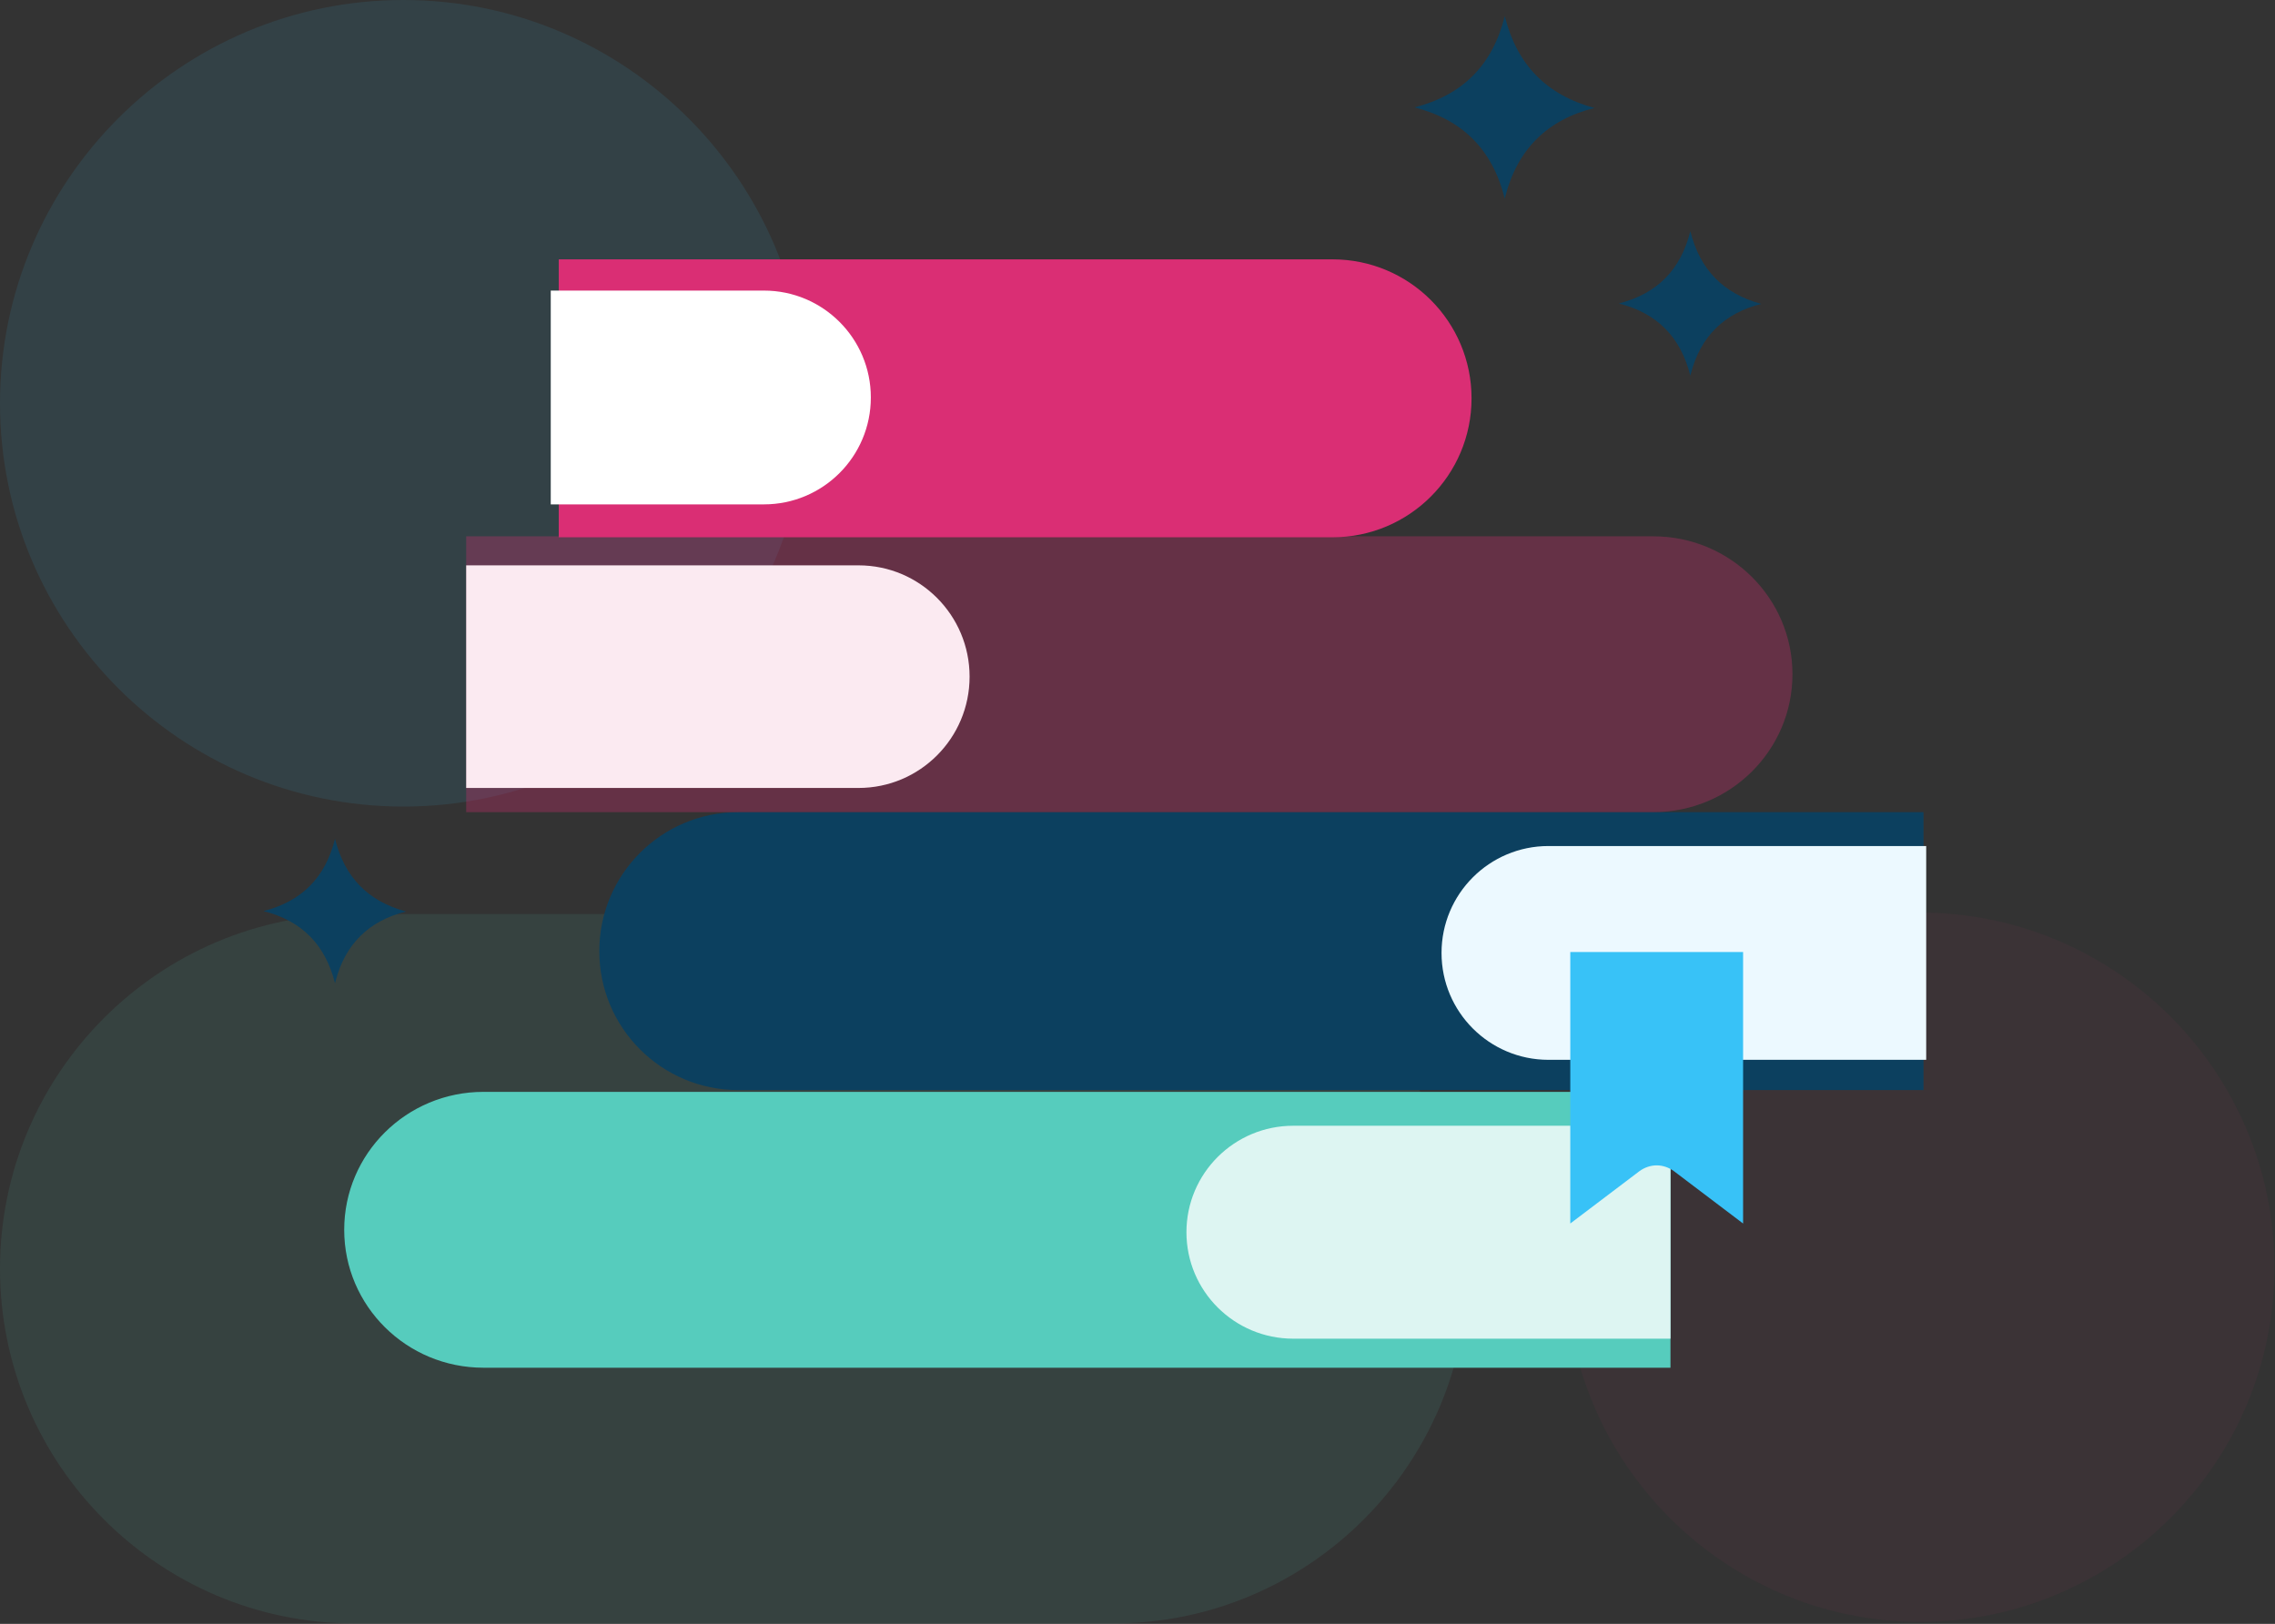<?xml version="1.0" encoding="UTF-8"?> <svg xmlns="http://www.w3.org/2000/svg" xmlns:xlink="http://www.w3.org/1999/xlink" width="423px" height="302px" viewBox="0 0 423 302"><rect x="0" y="0" width="423" height="302" fill="#333333" stroke="none"/><!-- Generator: Sketch 61 (89581) - https://sketch.com --><title>Group 10</title><desc>Created with Sketch.</desc><g id="Folio-contents" stroke="none" stroke-width="1" fill="none" fill-rule="evenodd"><g id="PROV" transform="translate(-824, -247)"><g id="Group-10" transform="translate(824, 247)"><path d="M357.016,301.63 C393.346,301.63 422.906,272.043 422.906,235.676 C422.906,199.305 393.346,169.714 357.016,169.714 C320.687,169.714 291.131,199.305 291.131,235.676 C291.131,272.043 320.687,301.63 357.016,301.63" id="Fill-6" fill="#DA2E74" opacity="0.05"></path><path d="M74.998,150 C116.352,150 150,116.357 150,75.004 C150,33.647 116.352,0 74.998,0 C33.644,0 0,33.647 0,75.004 C0,116.357 33.644,150 74.998,150" id="Fill-6-Copy" fill="#38C2F7" opacity="0.1"></path><path d="M207.003,301.916 C243.332,301.916 272.892,272.325 272.892,235.958 C272.892,199.587 243.332,170 207.003,170 L65.889,170 C29.56,170 0,199.587 0,235.958 C0,272.325 29.56,301.916 65.889,301.916 L207.003,301.916 Z" id="Fill-8" fill="#56CCBD" fill-rule="nonzero" opacity="0.1"></path><g id="Group-5" transform="translate(64, 47)"><g id="Group-4" transform="translate(170.93, 130.04) rotate(-360) translate(-170.93, -130.04) translate(47.43, 104.04)"><path d="M25.843,0 L246.214,0 L246.214,51.687 L25.843,51.687 C11.571,51.687 0,40.116 0,25.843 C0,11.571 11.571,0 25.843,0 Z" id="Rectangle-Copy" fill="#0C405F"></path><path d="M176.48,6.3 L246.716,6.3 L246.716,46.059 L176.48,46.059 C165.5,46.059 156.6,37.159 156.6,26.18 C156.6,15.2 165.5,6.3 176.48,6.3 Z" id="Rectangle-Copy" fill="#ECF9FF"></path></g><g id="Group-4-Copy" transform="translate(123.61, 26.92) rotate(-180) translate(-123.61, -26.92) translate(37.61, 0.92)"><path d="M25.843,0 L169.714,0 L169.714,51.687 L25.843,51.687 C11.571,51.687 1.3915268e-12,40.116 1.3915268e-12,25.843 C1.3915268e-12,11.571 11.571,0 25.843,0 Z" id="Rectangle-Copy" fill="#DA2E74"></path><path d="M131.57,6.12 L171.206,6.12 L171.206,45.879 L131.57,45.879 C120.59,45.879 111.69,36.979 111.69,26 C111.69,15.02 120.59,6.12 131.57,6.12 Z" id="Rectangle-Copy" fill="#FFFFFF"></path></g><g id="Group-4-Copy-3" transform="translate(145.78, 78.04) rotate(-180) translate(-145.78, -78.04) translate(22.28, 52.04)"><path d="M25.884,0 L246.6,0 L246.6,51.3 L25.884,51.3 C11.589,51.3 0,39.816 0,25.65 C0,11.484 11.589,0 25.884,0 Z" id="Rectangle-Copy" fill="#DA2E74" opacity="0.3"></path><path d="M173.648,4.5 L246.6,4.5 L246.6,45.9 L173.648,45.9 C162.245,45.9 153,36.632 153,25.2 C153,13.768 162.245,4.5 173.648,4.5 Z" id="Rectangle-Copy" fill="#FBEAF1"></path></g><g id="Group-4-Copy-2" transform="translate(123.5, 182.06) rotate(-360) translate(-123.5, -182.06) translate(0, 156.06)"><path d="M25.884,0 L246.6,0 L246.6,51.3 L25.884,51.3 C11.589,51.3 0,39.816 0,25.65 C0,11.484 11.589,0 25.884,0 Z" id="Rectangle-Copy" fill="#56CCBD"></path><path d="M176.454,6.3 L246.6,6.3 L246.6,45.9 L176.454,45.9 C165.489,45.9 156.6,37.035 156.6,26.1 C156.6,15.165 165.489,6.3 176.454,6.3 Z" id="Rectangle-Copy" fill="#DDF5F2"></path></g><path d="M247.248,170.809 L260.1,180.54 L260.1,130.05 L227.97,130.05 L227.97,180.54 L240.822,170.809 C241.786,170.107 242.91,169.728 244.035,169.728 C245.16,169.728 246.284,170.107 247.248,170.809 Z" id="Fill-5" fill="#38C2F7"></path></g><path d="M279.788,36.941 C277.516,27.853 271.99,22.267 263,19.971 C271.991,17.674 277.516,12.088 279.788,3 C282.06,12.088 287.586,17.674 296.466,20.082 C287.729,22.235 282.138,27.775 279.9,36.495 L279.788,36.941 Z" id="Fill-2-Copy-2" fill="#0C405F"></path><path d="M314.291,69.87 C312.492,62.675 308.117,58.253 301,56.435 C308.118,54.617 312.492,50.195 314.291,43 C316.089,50.195 320.464,54.617 327.494,56.523 C320.59,58.225 316.168,62.597 314.389,69.478 L314.291,69.87 Z" id="Fill-2-Copy" fill="#0C405F"></path><path d="M62.291,182.87 C60.492,175.675 56.117,171.253 49,169.435 C56.118,167.617 60.492,163.195 62.291,156 C64.089,163.195 68.464,167.617 75.494,169.523 C68.59,171.225 64.168,175.597 62.389,182.478 L62.291,182.87 Z" id="Fill-2-Copy-3" fill="#0C405F"></path></g></g></g></svg> 